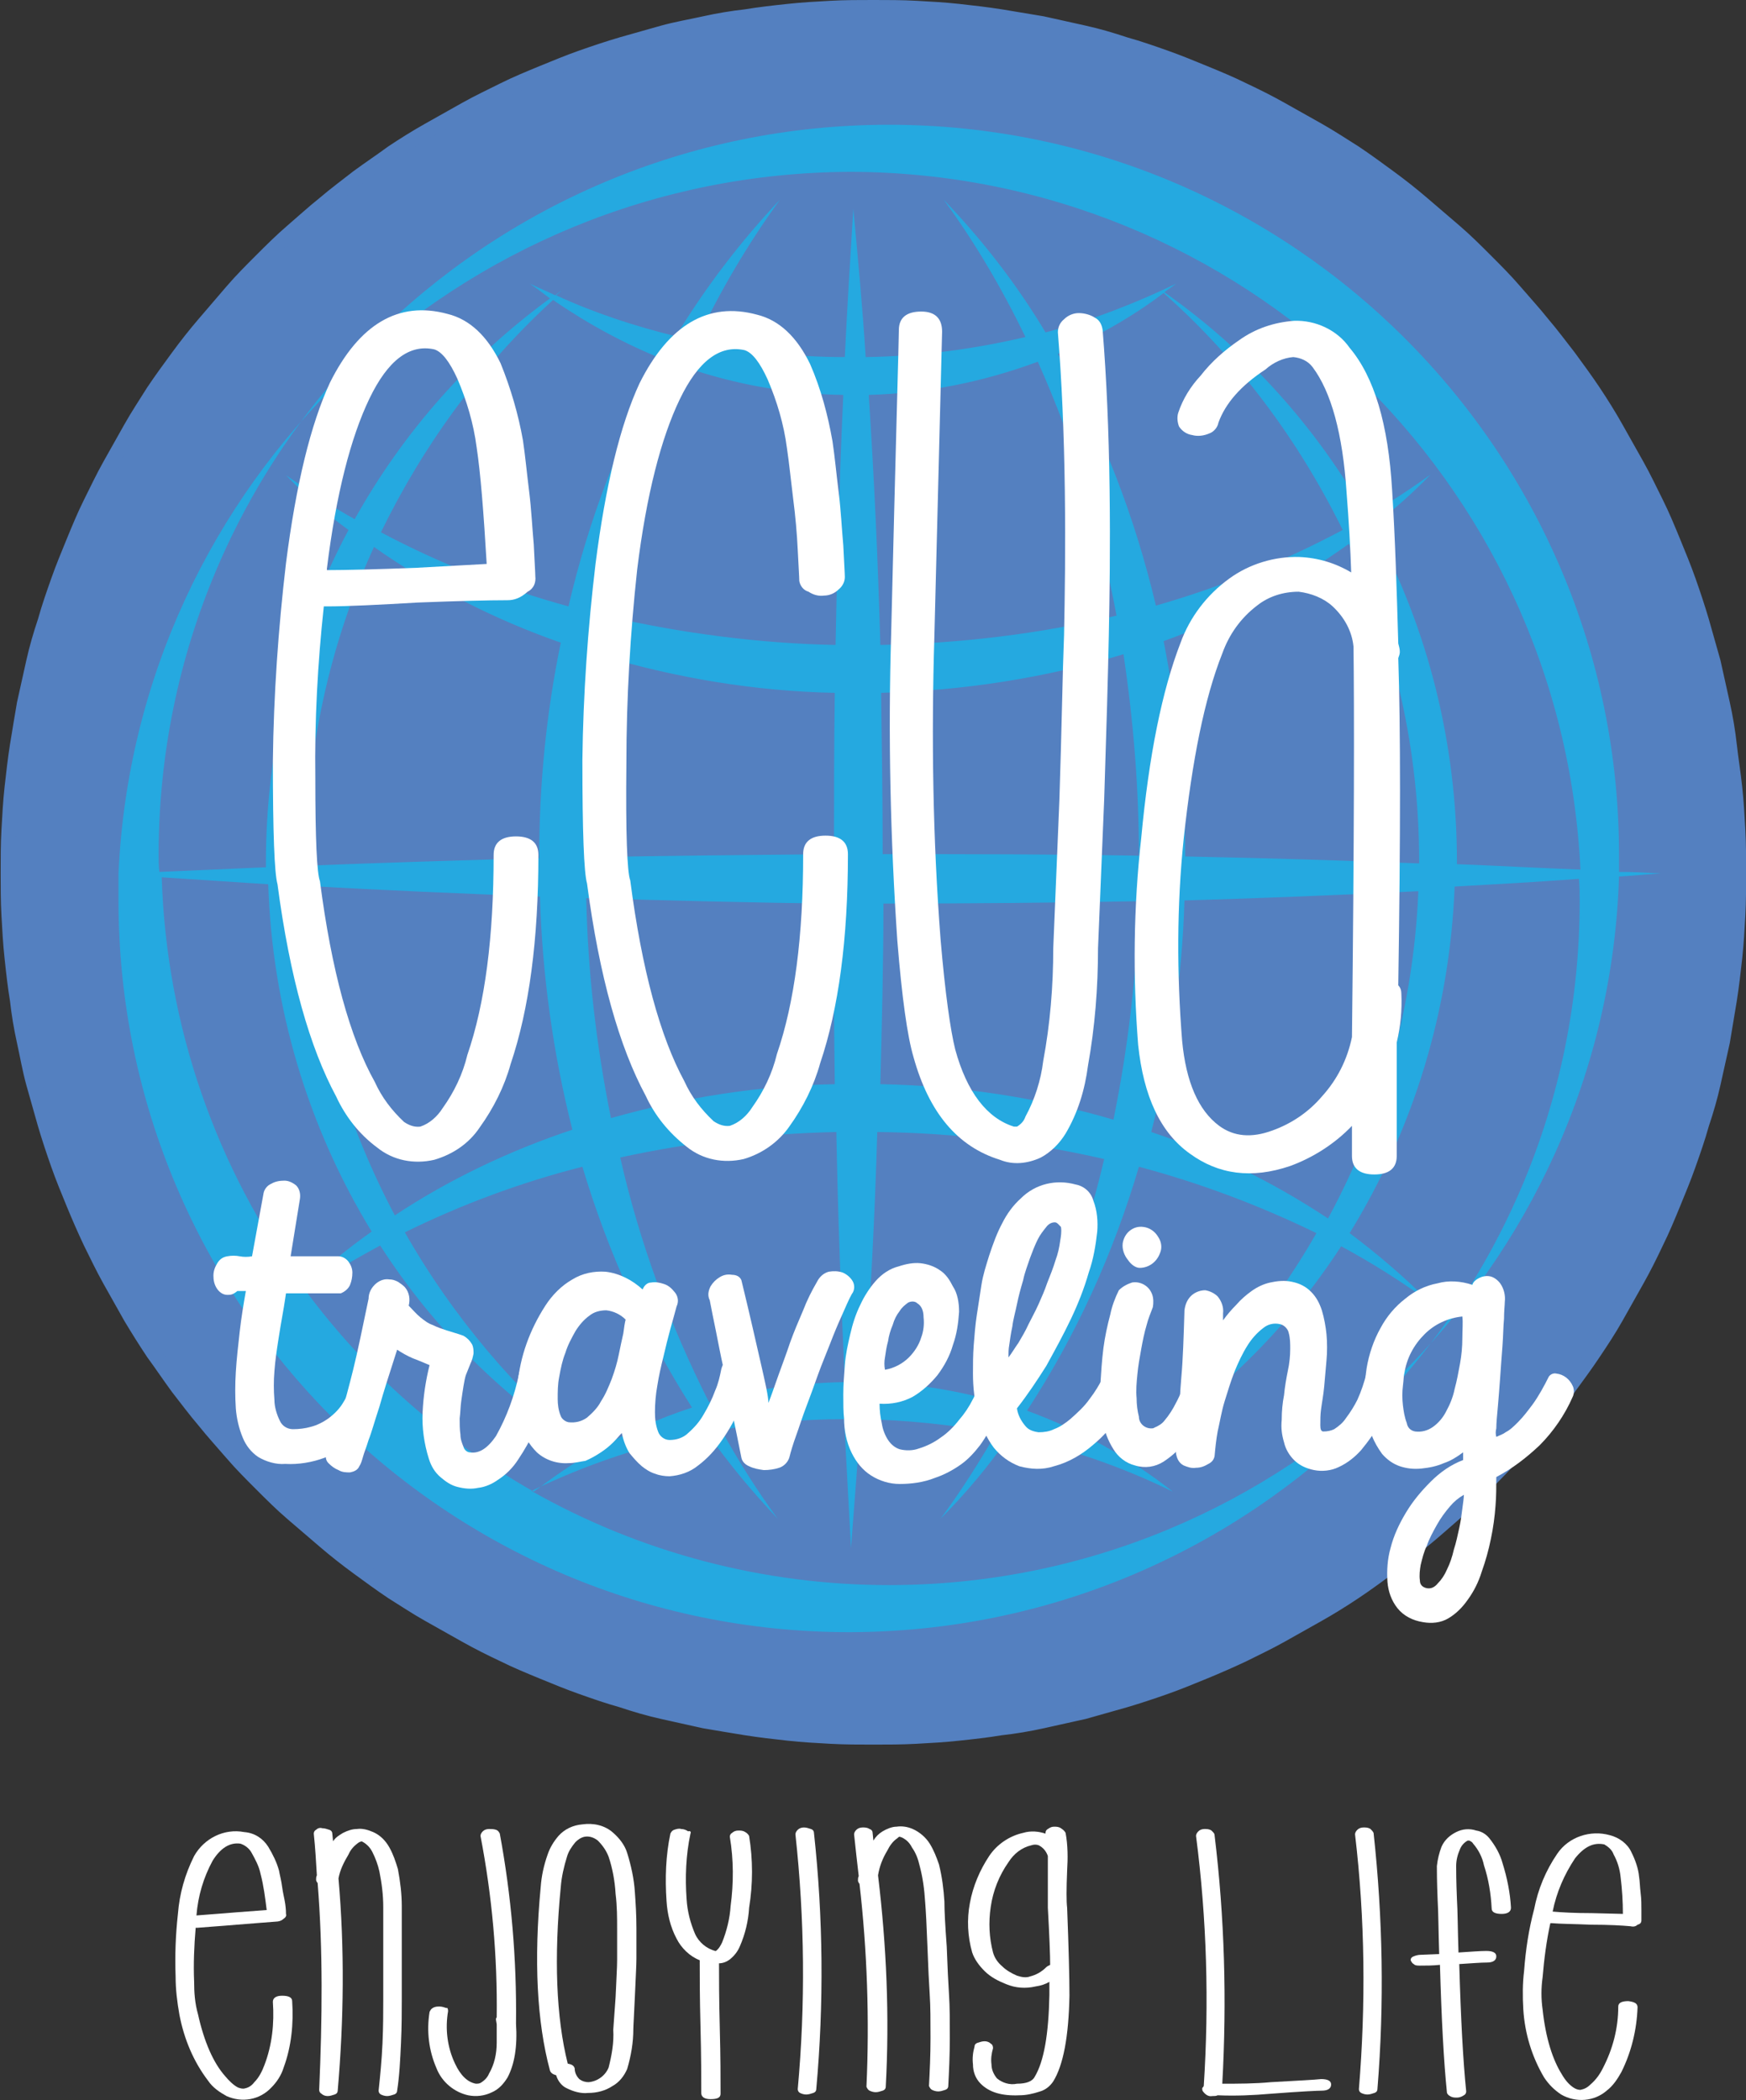 <?xml version="1.0" encoding="utf-8"?>
<!-- Generator: Adobe Illustrator 25.4.1, SVG Export Plug-In . SVG Version: 6.00 Build 0)  -->
<svg version="1.1" id="Layer_1" xmlns="http://www.w3.org/2000/svg" xmlns:xlink="http://www.w3.org/1999/xlink" x="0px" y="0px"
	 viewBox="0 0 226.2 272.1" style="enable-background:new 0 0 226.2 272.1;" xml:space="preserve">
<rect x="0" y="0" width="226.2" height="272.1" fill="#333333" stroke="none"/>
<style type="text/css">
	.st0{fill:#5480C0;}
	.st1{fill:none;stroke:#5480C0;stroke-width:1.927;}
	.st2{fill-rule:evenodd;clip-rule:evenodd;fill:#25A9E0;}
	.st3{fill:#FFFFFF;}
</style>
<g id="footer-logo" transform="translate(-2598.349 -7208.037)">
	<path id="Path_64" class="st0" d="M2711.5,7209c1.8,0,3.7,0,5.5,0.1s3.7,0.2,5.5,0.4c1.8,0.2,3.6,0.4,5.5,0.7
		c1.8,0.3,3.6,0.6,5.4,0.9c1.8,0.4,3.6,0.8,5.4,1.2c1.8,0.4,3.5,0.9,5.3,1.5c1.8,0.5,3.5,1.1,5.2,1.7s3.4,1.3,5.1,2
		c1.7,0.7,3.4,1.4,5,2.2c1.7,0.8,3.3,1.6,4.9,2.5c1.6,0.9,3.2,1.8,4.8,2.7c1.6,0.9,3.1,1.9,4.7,2.9c1.5,1,3,2.1,4.5,3.2
		s2.9,2.2,4.3,3.4c1.4,1.2,2.8,2.4,4.2,3.6s2.7,2.5,4,3.8s2.6,2.6,3.8,4s2.4,2.7,3.6,4.2c1.2,1.4,2.3,2.9,3.4,4.3
		c1.1,1.5,2.2,3,3.2,4.5s2,3.1,2.9,4.7s1.8,3.2,2.7,4.8c0.9,1.6,1.7,3.3,2.5,4.9s1.5,3.3,2.2,5s1.4,3.4,2,5.1s1.2,3.5,1.7,5.2
		c0.5,1.8,1,3.5,1.5,5.3c0.4,1.8,0.8,3.6,1.2,5.4s0.7,3.6,0.9,5.4s0.5,3.6,0.7,5.5c0.2,1.8,0.3,3.7,0.4,5.5c0.1,1.8,0.1,3.7,0.1,5.5
		s0,3.7-0.1,5.5s-0.2,3.7-0.4,5.5s-0.4,3.6-0.7,5.5c-0.3,1.8-0.6,3.6-0.9,5.4c-0.4,1.8-0.8,3.6-1.2,5.4s-0.9,3.5-1.5,5.3
		c-0.5,1.8-1.1,3.5-1.7,5.2s-1.3,3.4-2,5.1s-1.4,3.4-2.2,5c-0.8,1.7-1.6,3.3-2.5,4.9s-1.8,3.2-2.7,4.8c-0.9,1.6-1.9,3.1-2.9,4.6
		s-2.1,3-3.2,4.5c-1.1,1.5-2.2,2.9-3.4,4.3s-2.4,2.8-3.6,4.2s-2.5,2.7-3.8,4s-2.6,2.6-4,3.8c-1.4,1.2-2.7,2.4-4.2,3.6
		c-1.4,1.2-2.9,2.3-4.3,3.4c-1.5,1.1-3,2.2-4.5,3.2s-3.1,2-4.7,2.9c-1.6,0.9-3.2,1.8-4.8,2.7c-1.6,0.9-3.3,1.7-4.9,2.5
		c-1.7,0.8-3.3,1.5-5,2.2s-3.4,1.4-5.1,2c-1.7,0.6-3.5,1.2-5.2,1.7c-1.8,0.5-3.5,1-5.3,1.5c-1.8,0.4-3.6,0.8-5.4,1.2
		c-1.8,0.4-3.6,0.7-5.4,0.9c-1.8,0.3-3.6,0.5-5.5,0.7c-1.8,0.2-3.7,0.3-5.5,0.4s-3.7,0.1-5.5,0.1s-3.7,0-5.5-0.1s-3.7-0.2-5.5-0.4
		c-1.8-0.2-3.6-0.4-5.5-0.7s-3.6-0.6-5.4-0.9c-1.8-0.4-3.6-0.8-5.4-1.2s-3.5-0.9-5.3-1.5c-1.8-0.5-3.5-1.1-5.2-1.7s-3.4-1.3-5.1-2
		c-1.7-0.7-3.4-1.4-5-2.2c-1.7-0.8-3.3-1.6-4.9-2.5c-1.6-0.9-3.2-1.8-4.8-2.7c-1.6-0.9-3.1-1.9-4.7-2.9c-1.5-1-3-2.1-4.5-3.2
		s-2.9-2.2-4.3-3.4c-1.4-1.2-2.8-2.4-4.2-3.6s-2.7-2.5-4-3.8s-2.6-2.6-3.8-4s-2.4-2.7-3.6-4.2c-1.2-1.4-2.3-2.9-3.4-4.3
		c-1.1-1.5-2.1-3-3.2-4.5c-1-1.5-2-3.1-2.9-4.6c-0.9-1.6-1.8-3.2-2.7-4.8c-0.9-1.6-1.7-3.3-2.5-4.9c-0.8-1.7-1.5-3.3-2.2-5
		s-1.4-3.4-2-5.1s-1.2-3.5-1.7-5.2c-0.5-1.8-1-3.5-1.5-5.3s-0.8-3.6-1.2-5.4s-0.7-3.6-0.9-5.4c-0.3-1.8-0.5-3.6-0.7-5.5
		c-0.2-1.8-0.3-3.7-0.4-5.5c-0.1-1.8-0.1-3.7-0.1-5.5s0-3.7,0.1-5.5s0.2-3.7,0.4-5.5s0.4-3.6,0.7-5.5s0.6-3.6,0.9-5.4
		c0.4-1.8,0.8-3.6,1.2-5.4s0.9-3.5,1.5-5.3c0.5-1.8,1.1-3.5,1.7-5.2c0.6-1.7,1.3-3.4,2-5.1s1.4-3.4,2.2-5s1.6-3.3,2.5-4.9
		s1.8-3.2,2.7-4.8c0.9-1.6,1.9-3.1,2.9-4.7c1-1.5,2.1-3,3.2-4.5c1.1-1.5,2.2-2.9,3.4-4.3s2.4-2.8,3.6-4.2s2.5-2.7,3.8-4
		s2.6-2.6,4-3.8c1.4-1.2,2.7-2.4,4.2-3.6c1.4-1.2,2.9-2.3,4.3-3.4c1.5-1.1,3-2.1,4.5-3.2c1.5-1,3.1-2,4.7-2.9
		c1.6-0.9,3.2-1.8,4.8-2.7c1.6-0.9,3.3-1.7,4.9-2.5s3.3-1.5,5-2.2s3.4-1.4,5.1-2c1.7-0.6,3.5-1.2,5.2-1.7c1.8-0.5,3.5-1,5.3-1.5
		s3.6-0.8,5.4-1.2c1.8-0.4,3.6-0.7,5.4-0.9c1.8-0.3,3.6-0.5,5.5-0.7c1.8-0.2,3.7-0.3,5.5-0.4S2709.6,7209,2711.5,7209z"/>
	<path id="Path_65" class="st1" d="M2711.5,7209c1.8,0,3.7,0,5.5,0.1s3.7,0.2,5.5,0.4c1.8,0.2,3.6,0.4,5.5,0.7
		c1.8,0.3,3.6,0.6,5.4,0.9c1.8,0.4,3.6,0.8,5.4,1.2c1.8,0.4,3.5,0.9,5.3,1.5c1.8,0.5,3.5,1.1,5.2,1.7s3.4,1.3,5.1,2
		c1.7,0.7,3.4,1.4,5,2.2c1.7,0.8,3.3,1.6,4.9,2.5c1.6,0.9,3.2,1.8,4.8,2.7c1.6,0.9,3.1,1.9,4.7,2.9c1.5,1,3,2.1,4.5,3.2
		s2.9,2.2,4.3,3.4c1.4,1.2,2.8,2.4,4.2,3.6s2.7,2.5,4,3.8s2.6,2.6,3.8,4s2.4,2.7,3.6,4.2c1.2,1.4,2.3,2.9,3.4,4.3
		c1.1,1.5,2.2,3,3.2,4.5s2,3.1,2.9,4.7s1.8,3.2,2.7,4.8c0.9,1.6,1.7,3.3,2.5,4.9s1.5,3.3,2.2,5s1.4,3.4,2,5.1s1.2,3.5,1.7,5.2
		c0.5,1.8,1,3.5,1.5,5.3c0.4,1.8,0.8,3.6,1.2,5.4s0.7,3.6,0.9,5.4s0.5,3.6,0.7,5.5c0.2,1.8,0.3,3.7,0.4,5.5c0.1,1.8,0.1,3.7,0.1,5.5
		s0,3.7-0.1,5.5s-0.2,3.7-0.4,5.5s-0.4,3.6-0.7,5.5c-0.3,1.8-0.6,3.6-0.9,5.4c-0.4,1.8-0.8,3.6-1.2,5.4s-0.9,3.5-1.5,5.3
		c-0.5,1.8-1.1,3.5-1.7,5.2s-1.3,3.4-2,5.1s-1.4,3.4-2.2,5c-0.8,1.7-1.6,3.3-2.5,4.9s-1.8,3.2-2.7,4.8c-0.9,1.6-1.9,3.1-2.9,4.6
		s-2.1,3-3.2,4.5c-1.1,1.5-2.2,2.9-3.4,4.3s-2.4,2.8-3.6,4.2s-2.5,2.7-3.8,4s-2.6,2.6-4,3.8c-1.4,1.2-2.7,2.4-4.2,3.6
		c-1.4,1.2-2.9,2.3-4.3,3.4c-1.5,1.1-3,2.2-4.5,3.2s-3.1,2-4.7,2.9c-1.6,0.9-3.2,1.8-4.8,2.7c-1.6,0.9-3.3,1.7-4.9,2.5
		c-1.7,0.8-3.3,1.5-5,2.2s-3.4,1.4-5.1,2c-1.7,0.6-3.5,1.2-5.2,1.7c-1.8,0.5-3.5,1-5.3,1.5c-1.8,0.4-3.6,0.8-5.4,1.2
		c-1.8,0.4-3.6,0.7-5.4,0.9c-1.8,0.3-3.6,0.5-5.5,0.7c-1.8,0.2-3.7,0.3-5.5,0.4s-3.7,0.1-5.5,0.1s-3.7,0-5.5-0.1s-3.7-0.2-5.5-0.4
		c-1.8-0.2-3.6-0.4-5.5-0.7s-3.6-0.6-5.4-0.9c-1.8-0.4-3.6-0.8-5.4-1.2s-3.5-0.9-5.3-1.5c-1.8-0.5-3.5-1.1-5.2-1.7s-3.4-1.3-5.1-2
		c-1.7-0.7-3.4-1.4-5-2.2c-1.7-0.8-3.3-1.6-4.9-2.5c-1.6-0.9-3.2-1.8-4.8-2.7c-1.6-0.9-3.1-1.9-4.7-2.9c-1.5-1-3-2.1-4.5-3.2
		s-2.9-2.2-4.3-3.4c-1.4-1.2-2.8-2.4-4.2-3.6s-2.7-2.5-4-3.8s-2.6-2.6-3.8-4s-2.4-2.7-3.6-4.2c-1.2-1.4-2.3-2.9-3.4-4.3
		c-1.1-1.5-2.1-3-3.2-4.5c-1-1.5-2-3.1-2.9-4.6c-0.9-1.6-1.8-3.2-2.7-4.8c-0.9-1.6-1.7-3.3-2.5-4.9c-0.8-1.7-1.5-3.3-2.2-5
		s-1.4-3.4-2-5.1s-1.2-3.5-1.7-5.2c-0.5-1.8-1-3.5-1.5-5.3s-0.8-3.6-1.2-5.4s-0.7-3.6-0.9-5.4c-0.3-1.8-0.5-3.6-0.7-5.5
		c-0.2-1.8-0.3-3.7-0.4-5.5c-0.1-1.8-0.1-3.7-0.1-5.5s0-3.7,0.1-5.5s0.2-3.7,0.4-5.5s0.4-3.6,0.7-5.5s0.6-3.6,0.9-5.4
		c0.4-1.8,0.8-3.6,1.2-5.4s0.9-3.5,1.5-5.3c0.5-1.8,1.1-3.5,1.7-5.2c0.6-1.7,1.3-3.4,2-5.1s1.4-3.4,2.2-5s1.6-3.3,2.5-4.9
		s1.8-3.2,2.7-4.8c0.9-1.6,1.9-3.1,2.9-4.7c1-1.5,2.1-3,3.2-4.5c1.1-1.5,2.2-2.9,3.4-4.3s2.4-2.8,3.6-4.2s2.5-2.7,3.8-4
		s2.6-2.6,4-3.8c1.4-1.2,2.7-2.4,4.2-3.6c1.4-1.2,2.9-2.3,4.3-3.4c1.5-1.1,3-2.1,4.5-3.2c1.5-1,3.1-2,4.7-2.9
		c1.6-0.9,3.2-1.8,4.8-2.7c1.6-0.9,3.3-1.7,4.9-2.5s3.3-1.5,5-2.2s3.4-1.4,5.1-2c1.7-0.6,3.5-1.2,5.2-1.7c1.8-0.5,3.5-1,5.3-1.5
		s3.6-0.8,5.4-1.2c1.8-0.4,3.6-0.7,5.4-0.9c1.8-0.3,3.6-0.5,5.5-0.7c1.8-0.2,3.7-0.3,5.5-0.4S2709.6,7209,2711.5,7209z"/>
	<path id="Path_66" class="st2" d="M2742.6,7353.1c1.9-9.3,3-18.8,3.3-28.3c-11,0.2-22.1,0.3-33.1,0.3c0,7.8-0.2,15.6-0.4,23.4
		C2722.6,7348.7,2732.7,7350.2,2742.6,7353.1z M2729.6,7390.3c5.2-10.2,9.2-21,11.8-32.1c-9.6-2.2-19.5-3.4-29.4-3.5
		c-0.3,10.8-0.9,21.6-1.6,32.4C2717,7387.2,2723.4,7388.3,2729.6,7390.3z M2743,7287.8c-2.1-11.3-5.5-22.4-10.2-32.9
		c-7,2.6-14.4,4.1-21.9,4.3c0.7,10.8,1.2,21.6,1.5,32.4C2722.7,7291.4,2732.9,7290.2,2743,7287.8z M2745.9,7318.9
		c0-8.7-0.7-17.4-2-26.1c-10.2,3.1-20.7,4.7-31.4,5c0.1,7,0.2,13.9,0.2,20.9C2723.8,7318.7,2734.9,7318.7,2745.9,7318.9
		L2745.9,7318.9z M2770.4,7365.9c7.1-13.1,11.1-27.6,11.7-42.4c-10.1,0.5-20.1,0.9-30.3,1.2c-0.3,10.1-1.8,20.2-4.3,30
		C2755.6,7357.4,2763.3,7361.2,2770.4,7365.9z M2772.3,7276.7c-5.7-11.6-13.5-22.1-23.2-30.7c-4.2,3.2-8.9,5.8-13.7,7.9
		c5.8,10.2,10,21.2,12.7,32.6C2756.5,7284.1,2764.6,7280.8,2772.3,7276.7L2772.3,7276.7z M2782.2,7319.9v-0.4
		c0-14.1-3.1-28.1-9.1-41c-7.4,5.3-15.4,9.5-24,12.6c1.8,9.2,2.8,18.5,2.8,27.9C2762,7319.2,2772.1,7319.5,2782.2,7319.9
		L2782.2,7319.9z M2678.7,7358c2.5,11,6.4,21.6,11.5,31.7c5.7-1.7,11.6-2.5,17.6-2.6c-0.5-10.8-0.9-21.6-1.1-32.4
		C2697.3,7354.9,2687.9,7356,2678.7,7358L2678.7,7358z M2674.3,7324.4c0.2,9.6,1.3,19.1,3.2,28.5c9.5-2.7,19.2-4.2,29-4.4
		c-0.1-7.8-0.2-15.6-0.2-23.4C2695.6,7325,2685,7324.7,2674.3,7324.4L2674.3,7324.4z M2676.3,7293c-1.3,8.6-2,17.3-2,26.1
		c10.7-0.2,21.4-0.3,32.1-0.4c0-7,0-13.9,0.1-20.9C2696.2,7297.6,2686.1,7295.9,2676.3,7293L2676.3,7293z M2687.1,7255.6
		c-4.5,10.4-7.9,21.2-10,32.3c9.7,2.2,19.6,3.5,29.5,3.7c0.2-10.8,0.5-21.6,1-32.4C2700.7,7259.1,2693.7,7257.9,2687.1,7255.6
		L2687.1,7255.6z M2650.8,7367.7c6.2,10.9,14.4,20.6,24.1,28.6c4.1-2.4,8.5-4.4,13.1-5.9c-6.2-9.7-10.9-20.2-14.2-31.2
		C2665.9,7361.2,2658.1,7364.1,2650.8,7367.7L2650.8,7367.7z M2638,7322.8c0.5,14.9,4.5,29.5,11.5,42.7c7.1-4.7,14.9-8.4,23-11.1
		c-2.5-9.9-3.9-20-4.2-30.2C2658.2,7323.8,2648.1,7323.4,2638,7322.8L2638,7322.8z M2646.5,7367.6c-8.3-13.6-12.9-29.1-13.4-45
		l-13.8-0.9c0.6,19.2,7,37.7,18.4,53.2C2640.4,7372.2,2643.4,7369.8,2646.5,7367.6L2646.5,7367.6z M2674.9,7396.3
		c-11-6.8-20.3-16-27.3-26.9c-3.3,1.8-6.6,3.7-9.7,5.8c7.9,10.7,18,19.5,29.6,26.1C2669.9,7399.5,2672.3,7397.8,2674.9,7396.3
		L2674.9,7396.3z M2646.8,7278.9c-5.8,12.7-8.8,26.5-8.8,40.5v0.8c10.1-0.4,20.1-0.7,30.2-1c0-9.4,0.9-18.7,2.8-27.9
		C2662.4,7288.3,2654.2,7284.1,2646.8,7278.9L2646.8,7278.9z M2670,7246.9c-9.3,8.5-16.8,18.8-22.3,30.1c7.7,4.1,15.9,7.3,24.3,9.6
		c2.6-11.2,6.7-22,12.3-32C2679.3,7252.6,2674.5,7250,2670,7246.9z M2708.5,7230.3c50.6,0.1,92.2,39.9,94.6,90.4
		c-5.3-0.2-10.7-0.5-16-0.7v-0.3c0-15.2-3.7-30.2-10.9-43.5c2.7-2.1,5.2-4.3,7.5-6.7c-2.6,1.9-5.4,3.7-8.3,5.4
		c-6.5-11.5-15.4-21.4-26.2-29c0.5-0.4,1-0.7,1.5-1.1c-5.4,2.6-11.1,4.8-16.9,6.3c-3.7-6.2-8.2-12-13.2-17.2
		c4.1,5.6,7.6,11.6,10.6,17.8c-6.8,1.6-13.7,2.5-20.7,2.6c-0.4-6.4-1-12.8-1.6-19.2c-0.4,6.4-0.8,12.8-1.1,19.2
		c-6.4,0-12.9-0.7-19.2-2.1c3-6.4,6.6-12.5,10.8-18.3c-5.1,5.4-9.6,11.3-13.5,17.7c-5.3-1.3-10.5-3-15.5-5.3
		c0.2-0.2,0.5-0.4,0.7-0.6c-0.3,0.2-0.6,0.4-0.8,0.6c-1.1-0.5-2.2-1-3.3-1.5c0.9,0.6,1.8,1.3,2.6,1.9c-10.4,7.6-19,17.3-25.3,28.6
		c-3.1-1.7-6-3.7-8.9-5.7c2.5,2.6,5.2,5,8.1,7.1c-7.1,13.3-10.7,28.1-10.7,43.1v0.6c-4.6,0.2-9.2,0.4-13.8,0.6
		c-0.1-0.7-0.1-1.5-0.1-2.2c0-52.3,42.4-94.6,94.6-94.6c52.3,0,94.6,42.4,94.6,94.6v2.2c1.8,0,3.6,0.1,5.4,0.2
		c-1.8,0.1-3.6,0.3-5.4,0.4c-1.6,50.8-43.4,91.8-94.6,91.8c-16.2,0-32.2-4.2-46.3-12.2c7.2-3.5,14.8-6,22.7-7.6
		c2.8,4,5.9,7.7,9.2,11.2c-2.7-3.7-5.1-7.5-7.3-11.5c5.2-0.9,10.5-1.4,15.9-1.4c0.3,5.5,0.6,11.1,0.9,16.7
		c0.4-5.5,0.9-11.1,1.2-16.7c5.9,0.1,11.8,0.7,17.6,1.8c-2.2,3.8-4.6,7.6-7.2,11.1c3.3-3.3,6.3-6.9,9-10.8c7.3,1.6,14.4,4,21.1,7.3
		c-5.7-4.5-12.1-8-18.9-10.5c6.4-9.8,11.2-20.4,14.5-31.6c7.9,2.1,15.6,5,23,8.6c-6.2,10.8-14.4,20.4-24,28.4
		c10.9-6.8,20.2-15.9,27.2-26.7c3.9,2.1,7.7,4.5,11.3,7.1c-3.2-3.2-6.6-6.1-10.2-8.8c8.3-13.5,13-29,13.6-44.9
		c5.4-0.3,10.7-0.6,16.1-1c0.1,1,0.1,1.9,0.1,2.9c0,52.3-42.4,94.6-94.6,94.7c-52.3,0-94.6-42.4-94.7-94.6l0,0c0-1.2,0-2.4,0-3.7
		l0,0C2616,7270.6,2657.7,7230.5,2708.5,7230.3L2708.5,7230.3z"/>
	<path id="Path_67" class="st3" d="M2640.7,7281.9c2.5,0,6.4-0.1,11.6-0.3l9.1-0.5c-0.4-6.8-0.8-11.8-1.3-15.1
		c-0.4-3.1-1.3-6.1-2.5-8.9c-1-2.2-2-3.5-3-3.8c-3.2-0.7-6,1.4-8.4,6.4s-4.3,12.3-5.5,22L2640.7,7281.9z M2664.1,7285.8
		c-2.5,0-6.4,0.1-11.6,0.3c-5.2,0.3-9.1,0.5-11.8,0.5h-0.4c-0.8,7.4-1.2,14.8-1.1,22.3c0,7.8,0.2,12.3,0.6,13.3
		c1.5,11.6,3.9,20.3,7.1,26c0.9,2,2.2,3.7,3.8,5.2c0.6,0.4,1.3,0.7,2.1,0.6c1.2-0.4,2.2-1.3,2.9-2.4c1.5-2.1,2.6-4.4,3.2-6.9
		c2.3-6.7,3.4-15.3,3.4-25.9c0-1.6,1-2.4,2.9-2.4s2.9,0.8,2.9,2.4c0,11-1.2,20-3.6,27.1c-0.8,2.9-2.2,5.7-4,8.2
		c-1.4,2.1-3.5,3.5-5.9,4.2c-2.6,0.6-5.3,0.1-7.4-1.6c-2.3-1.7-4.1-4-5.3-6.6c-3.4-6.3-6-15.4-7.6-27.5c-0.4-1.4-0.6-6.7-0.6-16
		c0.1-8.5,0.7-17.1,1.7-25.6c1.3-10.2,3.2-18,5.7-23.4c3.8-7.6,8.9-10.6,15.2-8.9c2.9,0.7,5.2,2.9,6.9,6.4c1.3,3.2,2.3,6.6,2.9,10
		c0.3,2,0.5,4.2,0.8,6.6s0.4,4.7,0.6,6.9c0.1,2.2,0.2,3.6,0.2,4.1c0.1,0.8-0.2,1.6-1,2C2665.8,7285.5,2665,7285.8,2664.1,7285.8
		L2664.1,7285.8z"/>
	<path id="Path_68" class="st3" d="M2701.9,7283.3c0-0.5-0.1-1.9-0.2-4c-0.1-2.1-0.3-4.4-0.6-6.7c-0.3-2.4-0.5-4.5-0.8-6.5
		c-0.4-3.1-1.3-6.1-2.5-8.9c-1-2.2-2-3.5-3-3.8c-3.2-0.7-6,1.4-8.4,6.4s-4.3,12.3-5.5,22c-0.9,8.3-1.4,16.7-1.4,25.1
		c-0.1,9.1,0.1,14.2,0.5,15.2c1.5,11.6,3.9,20.3,7,26c0.9,2,2.2,3.7,3.8,5.2c0.6,0.4,1.3,0.7,2.1,0.6c1.2-0.4,2.2-1.3,2.9-2.4
		c1.5-2.1,2.6-4.4,3.2-6.9c2.3-6.7,3.4-15.3,3.4-25.9c0-1.6,1-2.4,2.9-2.4s2.9,0.8,2.9,2.4c0,11-1.2,20-3.6,27.1
		c-0.8,2.9-2.2,5.7-4,8.2c-1.4,2-3.5,3.5-5.9,4.2c-2.6,0.6-5.3,0.1-7.4-1.6c-2.3-1.8-4.1-4-5.3-6.6c-3.4-6.3-6-15.4-7.6-27.5
		c-0.4-1.4-0.6-6.7-0.6-16c0.1-8.5,0.7-17,1.7-25.4c1.3-10.2,3.2-18,5.7-23.4c3.8-7.6,8.9-10.6,15.2-8.9c2.9,0.7,5.2,2.9,6.9,6.4
		c1.4,3.2,2.3,6.6,2.9,10c0.3,2,0.5,4.2,0.8,6.6s0.4,4.7,0.6,6.9c0.1,2.2,0.2,3.6,0.2,4.1c0,0.6-0.3,1.2-0.8,1.6
		c-0.5,0.5-1.2,0.8-1.9,0.8c-0.7,0.1-1.4-0.1-2-0.5C2702.4,7284.5,2702,7283.9,2701.9,7283.3z"/>
	<path id="Path_69" class="st3" d="M2720.4,7251l-1,39.5c-0.4,13.1-0.2,26.2,0.8,39.2c0.6,7.1,1.3,11.9,1.9,14.3
		c1.5,5.5,4.1,8.9,7.6,10h0.4c0.5-0.3,0.9-0.7,1.1-1.3c1.2-2.2,2-4.7,2.3-7.2c0.9-4.8,1.3-9.7,1.3-14.6l0.8-19.3
		c0.3-9.2,0.4-16.3,0.6-21.3c0.1-5,0.2-11.3,0.1-18.7c-0.1-7.5-0.4-14.3-0.9-20.5c0-0.7,0.3-1.3,0.8-1.7c0.5-0.5,1.2-0.8,1.9-0.8
		s1.5,0.2,2.1,0.6c0.6,0.3,0.9,0.9,1,1.6c0.5,6.2,0.8,13,0.9,20.6c0.1,7.6,0,13.9-0.1,18.9s-0.3,12.1-0.6,21.3l-0.8,19.3
		c0,5.1-0.4,10.2-1.3,15.2c-0.4,3.1-1.3,6.1-2.9,8.8c-0.8,1.3-1.9,2.4-3.2,3.1c-1.7,0.8-3.6,1-5.3,0.3c-5.5-1.7-9.2-6.1-11.2-13.3
		c-0.8-2.7-1.5-7.7-2.1-15.1c-0.9-13.2-1.2-26.5-0.8-39.7c0.6-25,1-38.1,1-39.4c0-1.6,1-2.4,2.9-2.4S2720.4,7249.4,2720.4,7251z"/>
	<path id="Path_70" class="st3" d="M2773.7,7291.8c-0.2-2-1.2-3.8-2.7-5.2c-1.2-1.1-2.8-1.7-4.4-1.9c-2,0-3.9,0.6-5.4,1.8
		c-2.1,1.6-3.6,3.7-4.5,6.2c-2.3,5.8-3.9,13.8-5,24c-0.9,8.7-0.9,17.5-0.2,26.2c0.5,5.3,2.1,9,4.8,11c1.9,1.4,4.2,1.6,6.9,0.6
		c2.5-0.9,4.7-2.4,6.4-4.4c2-2.2,3.3-4.8,3.9-7.7C2773.8,7316.5,2773.8,7299.6,2773.7,7291.8z M2751,7261.5c0.6-1.8,1.6-3.4,2.9-4.8
		c1.4-1.8,3.1-3.3,5-4.6c2.1-1.5,4.5-2.3,7.1-2.5c2.8-0.1,5.6,1.2,7.2,3.5c3.2,3.8,5,9.9,5.5,18.4c0.4,6.3,0.6,12.9,0.8,19.9
		c0.1,0.4,0.2,0.7,0.2,1.1c0,0.3-0.1,0.5-0.2,0.8c0.3,8.8,0.3,22.9,0,42.4c0.3,0.3,0.4,0.7,0.4,1.1c0.1,2.1-0.1,4.2-0.6,6.3v14.7
		c0,1.6-1,2.4-2.9,2.4s-2.9-0.8-2.9-2.4v-3.9c-2.2,2.3-5,4.1-8,5.2c-5,1.7-9.3,1.1-13-1.6c-3.8-2.7-6-7.4-6.7-14.1
		c-0.7-8.9-0.6-17.9,0.4-26.8c1-10.7,2.7-19.1,5.1-25.3c1.2-3.3,3.4-6.2,6.3-8.3c2.6-1.9,5.9-2.9,9.1-2.8c2.4,0.1,4.7,0.8,6.7,2
		c-0.1-3.1-0.3-6.6-0.6-10.4c-0.5-7.6-2-13-4.4-16.2c-0.6-0.8-1.5-1.2-2.5-1.3c-1.3,0.1-2.6,0.7-3.6,1.6c-3.2,2.1-5.2,4.4-6.1,6.9
		c-0.1,0.6-0.6,1.2-1.2,1.4c-0.7,0.3-1.5,0.4-2.2,0.2c-0.7-0.1-1.3-0.5-1.7-1.1C2750.9,7262.8,2750.8,7262.1,2751,7261.5z"/>
	<path id="Path_71" class="st3" d="M2627.8,7375.8c-0.6,0-1.1-0.4-1.4-0.9c-0.3-0.5-0.4-1-0.4-1.6s0.2-1.1,0.5-1.6s0.7-0.8,1.3-0.9
		c0.5-0.1,1.1-0.1,1.6,0s1.1,0.1,1.6,0l1.5-8.2c0.1-0.5,0.5-1,1-1.2c0.5-0.3,1.1-0.4,1.7-0.4c0.6,0,1.1,0.3,1.5,0.6
		c0.5,0.5,0.6,1.2,0.5,1.8l-1.2,7.4h6.2c0.5,0,1,0.3,1.3,0.7c0.3,0.4,0.5,0.9,0.5,1.4c0,0.6-0.1,1.1-0.3,1.6s-0.7,0.9-1.2,1.1h-7.1
		c-0.1,0.6-0.2,1.4-0.4,2.5s-0.4,2.3-0.6,3.6c-0.2,1.3-0.4,2.6-0.5,4c-0.1,1.2-0.1,2.5,0,3.7c0,0.9,0.3,1.9,0.7,2.7
		c0.3,0.7,1,1.1,1.7,1.1c0.8,0,1.6-0.1,2.3-0.3c0.8-0.2,1.6-0.6,2.3-1.1c0.8-0.6,1.5-1.3,2-2.2c0.7-1.1,1.1-2.2,1.3-3.5
		c0-0.6,0.3-1.1,0.9-1.4c0.5-0.2,1-0.3,1.5-0.2c0.5,0.1,1,0.4,1.4,0.7c0.4,0.3,0.5,0.9,0.4,1.3c-0.3,1.6-0.9,3.1-1.6,4.6
		c-0.7,1.3-1.6,2.5-2.6,3.5c-1.1,1-2.4,1.8-3.8,2.3c-1.6,0.6-3.4,0.9-5.1,0.8c-1.2,0.1-2.5-0.3-3.5-0.9c-0.9-0.6-1.6-1.5-2-2.5
		c-0.5-1.2-0.8-2.5-0.9-3.8c-0.1-1.5-0.1-3.1,0-4.7c0.1-1.7,0.3-3.4,0.5-5.2c0.2-1.8,0.5-3.6,0.8-5.3c-0.4,0-0.7,0-1.1,0
		C2628.5,7375.8,2628.2,7375.8,2627.8,7375.8z"/>
	<path id="Path_72" class="st3" d="M2644.9,7398c-0.2,0.5-0.7,0.7-1.2,0.8c-0.5,0-1,0-1.5-0.3c-0.5-0.2-0.9-0.5-1.3-0.9
		c-0.3-0.3-0.4-0.7-0.3-1.1c0.2-0.5,0.5-1.1,0.8-1.9s0.7-1.9,1.1-3.3c0.5-1.5,1-3.4,1.6-5.8s1.2-5.4,2-9.2c0-0.8,0.4-1.5,1-2
		c0.5-0.4,1.1-0.6,1.7-0.5c0.4,0,0.7,0.1,1.1,0.3c0.3,0.2,0.6,0.4,0.9,0.7c0.6,0.7,0.7,1.6,0.5,2.4c0.5,0.5,1,1.1,1.5,1.5
		s1,0.8,1.6,1c0.6,0.3,1.2,0.5,1.8,0.7s1.4,0.4,2.2,0.7c0.5,0.3,0.8,0.6,1.1,1.1c0.2,0.4,0.2,0.8,0.2,1.2c-0.1,0.5-0.2,0.9-0.4,1.3
		c-0.2,0.5-0.4,1-0.6,1.5c-0.1,0.3-0.2,0.8-0.3,1.4s-0.2,1.3-0.3,2s-0.1,1.5-0.2,2.2c0,0.7,0,1.4,0.1,2.1c0,0.6,0.2,1.1,0.4,1.6
		c0.1,0.4,0.5,0.7,0.8,0.7c1.2,0.2,2.3-0.5,3.4-2.1c1.4-2.5,2.4-5.2,3-8.1c0.1-0.6,0.4-1.1,0.9-1.4c0.9-0.4,2-0.3,2.7,0.4
		c0.3,0.3,0.5,0.8,0.4,1.2c-0.2,1.1-0.4,2.2-0.8,3.5c-0.3,1.3-0.8,2.6-1.3,3.8c-0.5,1.2-1.2,2.4-2,3.6c-0.7,1.1-1.6,2-2.7,2.7
		c-0.7,0.5-1.6,0.9-2.5,1c-0.9,0.2-1.8,0.1-2.6-0.1c-0.9-0.2-1.6-0.7-2.3-1.3c-0.7-0.6-1.2-1.4-1.5-2.4c-0.6-1.9-0.9-4-0.8-6
		c0.1-2.1,0.4-4.1,0.9-6.1c-0.7-0.3-1.4-0.6-2.2-0.9c-0.7-0.3-1.4-0.7-2-1.1c-1,3.1-1.8,5.6-2.3,7.4c-0.6,1.8-1,3.3-1.4,4.3
		c-0.3,1-0.6,1.7-0.7,2.1C2645.2,7397.4,2645.1,7397.7,2644.9,7398z"/>
	<path id="Path_73" class="st3" d="M2672,7392.3c0.9,0.1,1.7-0.1,2.4-0.6c0.7-0.6,1.4-1.3,1.8-2.1c0.6-0.9,1-1.9,1.4-2.9
		c0.4-1.1,0.7-2.1,0.9-3.1s0.4-1.9,0.6-2.8c0.1-0.8,0.2-1.4,0.3-1.8c-0.7-0.7-1.6-1.1-2.5-1.2c-0.8,0-1.6,0.2-2.2,0.7
		c-0.7,0.5-1.3,1.2-1.8,2c-0.5,0.9-1,1.8-1.3,2.8c-0.4,1-0.6,2-0.8,3.1c-0.2,1-0.2,1.9-0.2,2.9c0,0.7,0.1,1.5,0.4,2.2
		C2671.1,7391.8,2671.5,7392.2,2672,7392.3z M2672,7397.6c-1.5,0.1-3-0.4-4.1-1.4c-1-1-1.8-2.3-2.1-3.7c-0.4-1.6-0.5-3.3-0.4-5
		c0.3-3.7,1.6-7.2,3.6-10.3c0.9-1.4,2.1-2.6,3.5-3.4c1.3-0.8,2.8-1.1,4.3-1c1.8,0.2,3.5,1.1,4.8,2.3c0.2-0.5,0.6-0.9,1.1-0.9
		c0.6-0.1,1.1,0,1.7,0.2c0.6,0.2,1,0.6,1.4,1.1s0.5,1.2,0.2,1.8c-0.2,0.8-0.5,1.8-0.8,2.9s-0.6,2.3-0.9,3.6
		c-0.3,1.2-0.6,2.5-0.8,3.8c-0.2,1.1-0.3,2.3-0.3,3.4c0,0.9,0.1,1.7,0.4,2.5c0.2,0.6,0.8,1.1,1.5,1.1c0.9,0,1.8-0.3,2.4-0.9
		c0.8-0.7,1.5-1.5,2-2.4c0.6-1,1.1-2,1.5-3.1c0.4-0.9,0.6-1.8,0.8-2.8c0.2-0.7,0.5-1.2,1-1.3c0.5-0.1,0.9-0.1,1.4,0.1
		c0.4,0.2,0.8,0.6,1.1,1s0.3,0.9,0.1,1.3c-0.3,1.3-0.7,2.6-1.2,3.9c-0.6,1.5-1.4,2.9-2.3,4.2c-0.9,1.3-1.9,2.4-3.1,3.3
		c-1.1,0.9-2.4,1.3-3.7,1.4c-0.6,0-1.3-0.1-1.8-0.3c-0.7-0.2-1.3-0.6-1.8-1c-0.6-0.5-1.1-1.1-1.6-1.7c-0.5-0.8-0.8-1.7-1-2.6
		c-0.3,0.3-0.6,0.7-1.1,1.2s-1,0.9-1.6,1.3s-1.3,0.8-2,1.1C2673.5,7397.4,2672.8,7397.6,2672,7397.6L2672,7397.6z"/>
	<path id="Path_74" class="st3" d="M2694.4,7373.9c1.1,4.5,1.9,8.1,2.5,10.7s1,4.4,1,5.2c0.4-1,0.8-2.2,1.3-3.6s1-2.7,1.5-4.2
		c0.5-1.4,1.1-2.8,1.7-4.2c0.5-1.3,1.1-2.5,1.8-3.7c0.3-0.6,0.8-1.1,1.5-1.3c0.6-0.1,1.2-0.1,1.8,0.1c0.5,0.2,1,0.6,1.3,1.1
		s0.3,1.2-0.1,1.7c-0.4,0.7-0.8,1.7-1.3,2.8s-1,2.3-1.5,3.6c-0.5,1.3-1.1,2.7-1.6,4.1s-1,2.8-1.5,4.1c-0.5,1.3-0.9,2.6-1.3,3.7
		c-0.4,1.1-0.7,2.1-0.9,2.9c-0.2,0.6-0.7,1.1-1.3,1.3c-0.6,0.2-1.3,0.3-2,0.3c-0.7-0.1-1.3-0.2-1.9-0.5c-0.5-0.2-0.9-0.6-1-1.1
		c-0.4-2-0.8-4-1.2-5.9c-0.4-2-0.7-3.8-1.1-5.6c-0.4-1.8-0.7-3.4-1-4.9s-0.6-2.9-0.8-4c-0.3-0.6-0.2-1.2,0.1-1.8
		c0.3-0.5,0.7-0.9,1.2-1.2c0.5-0.3,1-0.4,1.6-0.3C2693.7,7373.2,2694.2,7373.4,2694.4,7373.9z"/>
	<path id="Path_75" class="st3" d="M2717.2,7376.9c-0.3-0.3-0.8-0.3-1.2-0.1c-0.4,0.3-0.8,0.6-1.1,1.1c-0.4,0.5-0.7,1.1-0.9,1.8
		c-0.3,0.7-0.5,1.4-0.6,2.1c-0.2,0.7-0.3,1.4-0.4,2.1c-0.1,0.5-0.1,1.1,0,1.6c1.2-0.2,2.3-0.8,3.1-1.6c0.7-0.7,1.3-1.6,1.6-2.6
		c0.3-0.8,0.4-1.7,0.3-2.6C2718,7377.8,2717.7,7377.2,2717.2,7376.9z M2722.6,7378c-0.1,1.5-0.3,2.9-0.8,4.3c-0.4,1.4-1.1,2.7-2,3.9
		c-0.9,1.1-2,2.1-3.2,2.8c-1.3,0.7-2.8,1-4.3,0.9c0,0.9,0.1,1.7,0.3,2.6c0.1,0.7,0.4,1.5,0.8,2.1c0.4,0.6,0.9,1,1.5,1.2
		c0.8,0.2,1.7,0.2,2.5-0.1c1-0.3,2-0.8,2.8-1.4c0.9-0.6,1.7-1.4,2.4-2.3c0.7-0.8,1.3-1.7,1.8-2.7c0.5-0.9,0.8-1.8,1.1-2.8
		c0.1-0.4,0.4-0.8,0.8-0.9c0.4-0.1,0.9-0.1,1.3,0c0.5,0.1,0.9,0.4,1.2,0.7c0.3,0.3,0.4,0.8,0.3,1.2c-0.6,1.6-1.2,3.1-1.8,4.4
		c-0.6,1.2-1.2,2.3-2,3.4c-0.7,0.9-1.5,1.8-2.5,2.5s-2.1,1.3-3.3,1.7c-1.5,0.6-3.1,0.8-4.6,0.8c-1.3,0-2.6-0.4-3.7-1.1
		c-1.1-0.7-1.9-1.7-2.5-2.9c-0.7-1.4-1-3-1-4.5c-0.1-0.8-0.1-1.9-0.1-3.1s0.1-2.5,0.2-3.8c0.1-1.4,0.4-2.7,0.7-4s0.7-2.6,1.3-3.8
		c0.5-1.1,1.2-2.2,2-3.1s1.8-1.6,3-1.9c0.9-0.3,1.9-0.5,2.8-0.4c0.9,0.1,1.8,0.4,2.5,0.9c0.8,0.5,1.3,1.3,1.7,2.1
		C2722.4,7375.6,2722.6,7376.8,2722.6,7378L2722.6,7378z"/>
	<path id="Path_76" class="st3" d="M2735,7366.4c-0.4,0-0.8,0.2-1.1,0.6c-0.4,0.5-0.8,1-1.1,1.6c-0.4,0.8-0.7,1.6-1,2.4
		c-0.3,0.9-0.7,1.9-0.9,2.9c-0.3,1-0.6,2.1-0.8,3.1s-0.5,2-0.6,2.9c-0.2,0.9-0.3,1.7-0.4,2.4c-0.1,0.5-0.1,1.1-0.1,1.6
		c0.4-0.5,0.8-1.2,1.3-1.9c0.4-0.7,0.9-1.5,1.3-2.4c0.4-0.8,0.9-1.7,1.3-2.6c0.4-0.9,0.8-1.8,1.1-2.7c0.4-1,0.8-2,1.1-3
		c0.3-0.8,0.5-1.7,0.6-2.5c0.1-0.6,0.2-1.2,0.1-1.8C2735.5,7366.7,2735.3,7366.4,2735,7366.4z M2737.7,7361.5c1.1,0.2,2,1,2.3,2.1
		c0.5,1.3,0.6,2.7,0.5,4c-0.2,1.8-0.5,3.6-1.1,5.3c-0.6,2.1-1.4,4.1-2.3,6c-1,2.1-2.1,4.1-3.2,6.1c-1.2,1.9-2.4,3.7-3.8,5.5
		c0.1,0.8,0.5,1.6,1.1,2.3c0.4,0.5,1,0.7,1.7,0.8c0.7,0,1.4-0.1,2-0.4c0.8-0.3,1.5-0.8,2.1-1.3c0.9-0.8,1.8-1.6,2.5-2.6
		c0.7-0.9,1.3-1.9,1.8-2.9c0.1-0.3,0.4-0.6,0.8-0.6c0.5-0.1,0.9-0.1,1.4,0s0.9,0.3,1.3,0.6c0.4,0.3,0.5,0.8,0.5,1.3
		c-0.6,1.5-1.4,2.9-2.3,4.2c-0.8,1.2-1.8,2.3-3,3.3c-1.5,1.3-3.2,2.3-5.1,2.8c-1.5,0.5-3,0.4-4.5,0c-1.3-0.5-2.4-1.3-3.3-2.4
		c-0.9-1.2-1.6-2.7-2-4.2c-0.5-1.8-0.7-3.6-0.7-5.4c0-1.2,0-2.4,0.1-3.7c0.1-1.3,0.2-2.6,0.4-3.9s0.4-2.6,0.6-3.9
		c0.2-1.3,0.6-2.5,1-3.8c0.5-1.5,1-2.9,1.7-4.2c0.6-1.2,1.4-2.3,2.4-3.2C2732.5,7361.4,2735.2,7360.8,2737.7,7361.5L2737.7,7361.5z"
		/>
	<path id="Path_77" class="st3" d="M2744.5,7371.3c-0.5-0.6-0.8-1.4-0.7-2.2c0.1-0.6,0.4-1.2,0.9-1.6s1.1-0.6,1.8-0.5
		c0.8,0.1,1.5,0.6,1.9,1.3c0.4,0.6,0.5,1.3,0.3,1.9s-0.5,1.1-1,1.5s-1.1,0.6-1.7,0.6C2745.5,7372.3,2744.9,7371.9,2744.5,7371.3z
		 M2743.3,7375.2c0.5-0.5,1.1-0.8,1.7-1c0.5-0.1,1.1,0,1.6,0.3s0.8,0.7,1,1.2s0.2,1.2,0.1,1.7c-0.3,0.8-0.6,1.5-0.8,2.3
		c-0.3,1-0.5,2-0.7,3.1s-0.4,2.2-0.5,3.3c-0.1,1-0.2,2.1-0.1,3.1c0,0.8,0.1,1.6,0.3,2.4c0,0.8,0.7,1.5,1.6,1.5c0.1,0,0.3,0,0.4-0.1
		c0.5-0.2,1-0.5,1.3-0.9c0.6-0.7,1.1-1.5,1.5-2.3c0.7-1.3,1.2-2.7,1.7-4.1c0.2-0.4,0.5-0.7,1-0.8c0.4-0.1,0.8-0.1,1.2,0.1
		c0.4,0.1,0.7,0.4,0.9,0.7c0.2,0.4,0.3,0.8,0.1,1.3c-0.3,1.2-0.8,2.4-1.3,3.6c-0.6,1.4-1.3,2.7-2.2,3.9c-0.8,1.2-1.8,2.1-3,2.9
		c-1.1,0.7-2.4,0.9-3.7,0.5c-1.2-0.3-2.2-1.1-2.8-2.1c-0.7-1.1-1.2-2.4-1.4-3.7c-0.3-1.5-0.4-3.1-0.3-4.6c0.1-1.6,0.2-3.2,0.4-4.8
		c0.2-1.5,0.5-2.9,0.9-4.4C2742.4,7377.3,2742.8,7376.2,2743.3,7375.2L2743.3,7375.2z"/>
	<path id="Path_78" class="st3" d="M2751.8,7377.8c0.1-0.8,0.4-1.5,1-2c0.5-0.4,1.1-0.6,1.7-0.6c0.6,0.1,1.2,0.4,1.6,0.8
		c0.5,0.6,0.8,1.4,0.7,2.2v0.9c0.5-0.7,1.1-1.4,1.7-2c0.6-0.7,1.3-1.3,2-1.8s1.5-0.9,2.4-1.1s1.9-0.3,2.8-0.1c1,0.2,1.8,0.6,2.5,1.3
		c0.7,0.7,1.1,1.5,1.4,2.4c0.3,1,0.5,2.1,0.6,3.1c0.1,1.1,0.1,2.3,0,3.4s-0.2,2.3-0.3,3.4s-0.3,2.1-0.4,2.9
		c-0.1,0.7-0.1,1.4-0.1,2.1c0,0.5,0.1,0.8,0.4,0.8c0.5,0,1-0.1,1.4-0.3c0.6-0.4,1.1-0.8,1.5-1.4c0.6-0.8,1.1-1.6,1.5-2.4
		c0.5-1.1,0.9-2.3,1.2-3.5c0.1-0.6,0.4-0.9,0.9-1s1,0,1.4,0.3c0.5,0.3,0.9,0.6,1.1,1.1c0.3,0.4,0.4,1,0.2,1.5
		c-0.5,1.6-1.1,3.1-1.9,4.5c-0.6,1.3-1.5,2.5-2.4,3.6c-0.8,0.9-1.8,1.7-2.9,2.2c-1,0.5-2.2,0.6-3.2,0.4s-1.9-0.6-2.6-1.3
		c-0.6-0.6-1.1-1.4-1.3-2.3c-0.3-1-0.4-1.9-0.3-2.9c0-1.1,0.1-2.2,0.3-3.2c0.1-1.1,0.3-2.2,0.5-3.2c0.2-0.9,0.3-1.9,0.3-2.8
		c0-0.7,0-1.4-0.2-2.1c-0.1-0.5-0.6-1-1.1-1.1c-0.8-0.2-1.6,0-2.2,0.5c-0.8,0.6-1.5,1.4-2,2.2c-0.7,1.1-1.2,2.2-1.7,3.4
		c-0.5,1.3-0.9,2.6-1.3,3.9c-0.4,1.3-0.6,2.6-0.9,3.9c-0.2,1.1-0.3,2.1-0.4,3.2c-0.1,0.5-0.4,0.8-0.8,1c-0.5,0.3-1,0.5-1.6,0.5
		c-0.6,0.1-1.1-0.1-1.6-0.3c-0.6-0.3-0.9-0.9-1-1.6c0-0.6,0-1.2,0-1.8c0.1-0.7,0.1-1.6,0.3-2.9s0.2-3,0.4-5.2
		S2751.7,7381.2,2751.8,7377.8z"/>
	<path id="Path_79" class="st3" d="M2783.2,7413.8c0.5,0.1,1-0.1,1.4-0.6c0.5-0.5,0.9-1.1,1.2-1.8c0.4-0.8,0.7-1.7,0.9-2.6
		c0.3-0.9,0.5-1.9,0.7-2.8s0.3-1.7,0.4-2.5c0.1-0.8,0.2-1.4,0.2-1.8c-0.7,0.4-1.3,0.9-1.8,1.5c-0.6,0.7-1.2,1.5-1.7,2.4
		s-1,1.8-1.3,2.7c-0.4,0.8-0.6,1.7-0.8,2.5c-0.1,0.6-0.2,1.3-0.1,2C2782.3,7413.4,2782.7,7413.7,2783.2,7413.8z M2781.7,7393.5
		c0.8,0.1,1.6-0.1,2.3-0.6s1.3-1.2,1.7-2c0.5-0.9,0.9-1.9,1.1-2.9c0.3-1.1,0.5-2.2,0.7-3.3c0.2-1.1,0.3-2.2,0.3-3.3s0.1-2,0-2.8
		c-1.9,0.2-3.6,1-4.9,2.3c-1.4,1.4-2.3,3.1-2.6,5c-0.1,0.3-0.1,0.9-0.2,1.7c-0.1,0.8-0.1,1.6,0,2.5c0.1,0.8,0.2,1.5,0.5,2.3
		C2780.7,7393,2781.1,7393.4,2781.7,7393.5L2781.7,7393.5z M2789.1,7374.5c0.1-0.4,0.5-0.7,0.9-0.9c0.4-0.2,0.9-0.3,1.4-0.2
		c0.5,0.1,1,0.5,1.3,0.9c0.5,0.7,0.7,1.6,0.6,2.4c0,0.4-0.1,1.2-0.1,2.2c-0.1,1-0.1,2.2-0.2,3.5s-0.2,2.6-0.3,4.1
		c-0.1,1.4-0.2,2.7-0.3,3.8c-0.1,1.1-0.2,2.1-0.2,2.8c-0.1,0.4-0.1,0.7,0,1.1c0.4-0.2,0.8-0.3,1.2-0.6c0.6-0.3,1.1-0.8,1.6-1.3
		c0.7-0.7,1.3-1.5,1.9-2.3c0.8-1.1,1.5-2.4,2.1-3.6c0.2-0.3,0.6-0.5,1-0.4c0.9,0.1,1.7,0.7,2.1,1.6c0.2,0.4,0.2,1,0,1.4
		c-1,2.3-2.5,4.5-4.3,6.3c-1.7,1.6-3.5,3-5.6,4.1c0,1.2,0,2.5-0.1,3.7c-0.1,1.4-0.3,2.9-0.6,4.3c-0.3,1.5-0.7,2.9-1.2,4.3
		c-0.4,1.3-1,2.5-1.8,3.6c-0.7,1-1.5,1.8-2.5,2.4s-2.2,0.7-3.3,0.5c-1.3-0.2-2.5-0.8-3.3-1.8s-1.2-2.2-1.3-3.4c-0.1-1.5,0-3,0.4-4.4
		c0.4-1.6,1.1-3.1,2-4.6s2-2.8,3.2-4s2.6-2.2,4.2-2.8v-1c-0.8,0.6-1.6,1.1-2.5,1.4c-0.9,0.4-1.9,0.6-2.9,0.7s-1.9,0-2.8-0.3
		c-0.9-0.3-1.7-0.9-2.3-1.6c-1.1-1.5-1.8-3.2-2-5c-0.3-2-0.3-4.1,0-6.1c0.3-1.8,0.9-3.6,1.8-5.2c0.8-1.5,1.9-2.8,3.2-3.8
		c1.2-1,2.6-1.7,4.2-2C2786,7373.9,2787.6,7374,2789.1,7374.5L2789.1,7374.5z"/>
	<path id="Path_80" class="st3" d="M2623.8,7456.2c1.1-0.1,2.8-0.2,5.1-0.4l4-0.3c-0.2-1.6-0.4-3.2-0.8-4.7c-0.2-1-0.7-1.9-1.2-2.8
		c-0.3-0.5-0.8-0.9-1.4-1.1c-1.4-0.2-2.6,0.6-3.6,2.2C2624.7,7451.3,2624,7453.7,2623.8,7456.2L2623.8,7456.2z M2634.1,7457
		c-1.1,0.1-2.8,0.2-5.1,0.4c-2.3,0.2-4,0.3-5.1,0.4h-0.2c-0.2,2.3-0.3,4.7-0.2,7c0,1.4,0.1,2.8,0.5,4.2c0.8,3.6,2,6.3,3.5,8
		c0.5,0.6,1.1,1.2,1.7,1.5c0.3,0.1,0.6,0.2,0.9,0.1c0.5-0.1,0.9-0.4,1.2-0.8c0.6-0.6,1-1.4,1.3-2.2c1-2.6,1.3-5.4,1.1-8.2
		c0-0.5,0.4-0.8,1.2-0.8s1.3,0.2,1.3,0.7c0.2,2.9-0.1,5.9-1.1,8.6c-0.3,1-0.9,1.9-1.6,2.6c-1.5,1.6-3.8,2-5.8,1.1
		c-0.9-0.5-1.8-1.1-2.4-2c-1.9-2.5-3.1-5.4-3.7-8.5c-0.3-1.7-0.5-3.3-0.5-5c-0.1-2.7,0-5.4,0.3-8.1c0.2-2.6,0.9-5.1,2.1-7.5
		c1.3-2.3,3.9-3.6,6.5-3.1c1.3,0.1,2.4,0.8,3.1,1.9c0.6,1,1.1,2,1.4,3.1c0.1,0.6,0.3,1.3,0.4,2.1s0.3,1.5,0.4,2.2
		c0.1,0.7,0.1,1.1,0.1,1.3c0.1,0.3-0.1,0.5-0.4,0.7C2634.8,7456.9,2634.4,7457,2634.1,7457z"/>
	<path id="Path_81" class="st3" d="M2639.5,7452c-0.1-0.1-0.2-0.3-0.2-0.4c0-0.2,0-0.4,0.1-0.6c-0.1-1.7-0.2-3.5-0.4-5.4
		c0-0.2,0.1-0.4,0.3-0.5c0.2-0.2,0.5-0.3,0.8-0.2c0.3,0,0.6,0.1,0.9,0.2c0.3,0.1,0.4,0.3,0.4,0.5l0.1,1c0.3-0.5,0.8-0.8,1.3-1.1
		c0.6-0.3,1.2-0.5,1.8-0.5c0.7-0.1,1.4,0.1,2.1,0.4c0.9,0.4,1.6,1.1,2.1,2s0.8,1.8,1.1,2.8c0.3,1.6,0.5,3.2,0.5,4.8
		c0,1.2,0,3.1,0,5.8c0,2.7,0,4.8,0,6.3s0,3.4-0.1,5.6s-0.2,4.3-0.5,6.2c0,0.2-0.1,0.4-0.4,0.5c-0.3,0.1-0.6,0.2-0.9,0.2
		c-0.3,0-0.6-0.1-0.8-0.2s-0.3-0.3-0.3-0.5c0.2-1.9,0.4-3.9,0.5-6.1s0.1-4.1,0.1-5.6s0-3.6,0-6.3c0-2.7,0-4.6,0-5.8
		c0-1.6-0.2-3.1-0.5-4.6c-0.2-0.9-0.5-1.7-0.9-2.5c-0.3-0.6-0.7-1-1.2-1.3l-0.2-0.1c-0.1,0-0.2,0.1-0.3,0.1
		c-0.6,0.4-1.1,0.9-1.4,1.6c-0.6,1-1.1,2-1.3,3.1c0.8,9.1,0.7,18.3-0.1,27.5c0,0.2-0.1,0.4-0.4,0.5c-0.3,0.1-0.6,0.2-0.9,0.2
		c-0.3,0-0.6-0.1-0.8-0.3c-0.2-0.1-0.3-0.3-0.3-0.5C2640.1,7469.6,2640.2,7460.7,2639.5,7452z"/>
	<path id="Path_82" class="st3" d="M2656.4,7468.6c-0.4,2.3-0.1,4.7,0.9,6.8c0.7,1.5,1.6,2.4,2.7,2.6c0.2,0,0.4,0,0.6-0.1
		c0.5-0.3,0.9-0.7,1.1-1.2c0.7-1.2,1-2.6,1-4v-0.2v-2.2l-0.1-0.6c0-0.1,0-0.2,0.1-0.3c0.1-7.9-0.6-15.7-2.1-23.5
		c0-0.2,0.1-0.4,0.3-0.6s0.5-0.3,0.8-0.3s0.6,0,0.9,0.1c0.3,0.1,0.4,0.3,0.5,0.5c1.5,8.1,2.2,16.3,2.1,24.6c0.2,3-0.2,5.3-1.1,7
		c-0.5,0.8-1.1,1.5-2,1.9c-1,0.5-2.1,0.6-3.1,0.4c-1.8-0.4-3.4-1.7-4.1-3.5c-1-2.3-1.3-4.8-0.9-7.3c0.1-0.2,0.2-0.4,0.4-0.5
		c0.3-0.2,0.6-0.2,0.9-0.2c0.3,0,0.6,0.1,0.9,0.2C2656.3,7468.1,2656.4,7468.3,2656.4,7468.6z"/>
	<path id="Path_83" class="st3" d="M2672.8,7476c0,0.5,0.2,1,0.6,1.4c0.4,0.3,0.8,0.4,1.2,0.4c1.2-0.1,2.2-0.9,2.6-1.9
		c0.4-1.6,0.7-3.2,0.6-4.9l0.3-4.2c0.1-2.3,0.2-3.9,0.2-4.8s0-2.2,0-3.9c0-1.6,0-3.1-0.2-4.7c-0.1-1.7-0.4-3.3-0.9-4.8
		c-0.3-0.8-0.8-1.5-1.4-2.1c-0.5-0.4-1.1-0.6-1.7-0.5c-0.5,0.1-0.9,0.4-1.2,0.7c-0.5,0.6-0.9,1.2-1.1,1.9c-0.4,1.3-0.7,2.6-0.8,3.9
		c-0.9,9.2-0.6,16.9,0.9,22.9C2672.5,7475.5,2672.7,7475.7,2672.8,7476z M2670.4,7476.9c-0.4-0.1-0.7-0.3-0.8-0.6
		c-1.7-6.3-2.1-14.3-1.2-23.8c0.1-1.4,0.4-2.8,0.9-4.2c0.3-0.9,0.8-1.7,1.4-2.4c0.8-0.9,1.9-1.4,3.1-1.5c1.4-0.2,2.9,0.1,4,1.1
		c0.8,0.7,1.5,1.6,1.8,2.6c0.5,1.6,0.9,3.4,1,5.1c0.1,1.4,0.2,2.9,0.2,4.7c0,1.7,0,3.1,0,3.9c0,0.9-0.1,2.5-0.2,4.9
		s-0.2,3.8-0.2,4.2c0,1.8-0.3,3.5-0.8,5.2c-0.4,0.9-1,1.7-1.9,2.2c-0.9,0.6-2,0.9-3.2,0.9c-0.9,0.1-1.9-0.2-2.7-0.6
		C2671.1,7478.3,2670.6,7477.6,2670.4,7476.9L2670.4,7476.9z"/>
	<path id="Path_84" class="st3" d="M2687.8,7445.6c-0.6,2.8-0.7,5.7-0.5,8.5c0.1,1.6,0.5,3.1,1.1,4.5c0.5,1.1,1.5,1.9,2.6,2.2
		c0,0,0,0,0.1,0c0.4-0.3,0.6-0.7,0.8-1.1c0.6-1.5,1-3.1,1.1-4.7c0.4-3,0.4-6-0.1-9c0-0.2,0.1-0.4,0.3-0.5c0.2-0.2,0.5-0.3,0.8-0.3
		s0.6,0,0.9,0.2c0.2,0.1,0.4,0.3,0.5,0.5c0.5,3.1,0.5,6.2,0,9.3c-0.1,1.7-0.5,3.4-1.2,5c-0.3,0.7-0.7,1.2-1.3,1.7
		c-0.4,0.3-0.9,0.5-1.4,0.5c0,1.8,0,4.6,0.1,8.4c0.1,3.7,0.1,6.6,0.1,8.5c0,0.5-0.4,0.7-1.3,0.7c-0.8,0-1.2-0.3-1.2-0.8
		c0-1.9,0-4.8-0.1-8.6c-0.1-3.8-0.1-6.6-0.1-8.5v-0.1c-1.3-0.5-2.4-1.6-3-2.8c-0.8-1.5-1.2-3.2-1.3-4.9c-0.2-2.9-0.1-5.9,0.5-8.7
		c0.1-0.2,0.2-0.4,0.5-0.5s0.6-0.2,0.9-0.1c0.3,0,0.6,0.1,0.9,0.3C2687.8,7445.2,2687.9,7445.4,2687.8,7445.6z"/>
	<path id="Path_85" class="st3" d="M2703.8,7445.5c1.2,11,1.3,22.1,0.3,33.2c0,0.2-0.1,0.4-0.4,0.5c-0.3,0.1-0.6,0.2-0.9,0.2
		c-0.3,0-0.6-0.1-0.8-0.2s-0.3-0.3-0.3-0.5c1-11,0.9-22-0.3-33c0-0.2,0.1-0.4,0.3-0.6s0.5-0.3,0.8-0.3s0.6,0.1,0.9,0.2
		C2703.7,7445.1,2703.8,7445.3,2703.8,7445.5z"/>
	<path id="Path_86" class="st3" d="M2709.7,7452.1c-0.1-0.1-0.2-0.3-0.2-0.4c0-0.2,0-0.4,0.1-0.6c-0.2-1.7-0.4-3.5-0.6-5.4
		c0-0.2,0.1-0.4,0.3-0.6s0.5-0.3,0.8-0.3s0.6,0,0.9,0.2c0.3,0.1,0.4,0.3,0.4,0.5l0.1,1c0.3-0.5,0.7-0.9,1.2-1.2
		c0.5-0.3,1.2-0.6,1.8-0.6c0.7-0.1,1.4,0,2.1,0.3c0.9,0.4,1.7,1.1,2.2,1.9s0.9,1.8,1.2,2.7c0.4,1.6,0.6,3.2,0.7,4.8
		c0,1.2,0.1,3.1,0.3,5.8c0.1,2.7,0.2,4.8,0.3,6.3s0.1,3.4,0.1,5.6s-0.1,4.3-0.2,6.2c0,0.2-0.1,0.4-0.4,0.5c-0.3,0.1-0.6,0.2-0.9,0.2
		c-0.3,0-0.6-0.1-0.8-0.2s-0.3-0.3-0.4-0.5c0.1-1.9,0.2-3.9,0.2-6.2s0-4.1-0.1-5.6s-0.2-3.6-0.3-6.3c-0.1-2.7-0.2-4.6-0.3-5.8
		c-0.1-1.6-0.3-3.1-0.7-4.6c-0.2-0.9-0.5-1.7-1-2.4c-0.3-0.6-0.7-1-1.3-1.3l-0.3-0.1c-0.1,0-0.2,0.1-0.3,0.2c-0.6,0.4-1,1-1.3,1.6
		c-0.6,1-1,2-1.2,3.2c1.1,9.1,1.5,18.3,1,27.4c0,0.2-0.1,0.4-0.4,0.5c-0.3,0.1-0.6,0.2-0.9,0.2c-0.3,0-0.6-0.1-0.8-0.2
		s-0.3-0.3-0.4-0.5C2711,7469.7,2710.7,7460.8,2709.7,7452.1z"/>
	<path id="Path_87" class="st3" d="M2734.1,7448.5c-0.2-0.6-0.6-1.1-1.2-1.4c-0.3-0.1-0.6-0.1-0.9,0c-1.3,0.3-2.3,1.1-3,2.2
		c-1.2,1.7-2,3.7-2.3,5.8c-0.3,2-0.2,4,0.3,5.9c0.2,0.7,0.6,1.3,1.2,1.8c0.5,0.5,1.2,0.9,1.9,1.2c0.6,0.2,1.2,0.3,1.7,0.1
		c0.8-0.2,1.5-0.6,2.1-1.2c0.1-0.1,0.3-0.2,0.5-0.3c0-1.3-0.1-3.8-0.3-7.4c0-0.7,0-2.4,0-4.9v-1.6
		C2734.1,7448.7,2734.1,7448.6,2734.1,7448.5z M2736.4,7445.5c0.3,1.6,0.3,3.3,0.2,4.9c-0.1,2.4-0.1,4,0,4.8c0.2,5.2,0.3,9,0.3,11.4
		c-0.1,5.3-0.8,9-2.1,11.1c-0.4,0.6-1,1.1-1.7,1.3c-0.9,0.3-1.8,0.5-2.7,0.5c-2.3,0.1-3.9-0.4-5-1.5c-0.7-0.7-1-1.6-1-2.5
		c-0.1-0.8,0-1.6,0.2-2.3c0-0.2,0.1-0.4,0.4-0.5c0.3-0.1,0.6-0.2,0.9-0.2c0.3,0,0.6,0.1,0.8,0.3c0.2,0.1,0.3,0.3,0.3,0.6
		c-0.2,0.7-0.3,1.4-0.2,2.1c0,0.7,0.3,1.3,0.7,1.8c0.7,0.6,1.7,0.9,2.6,0.7c1.2,0,2-0.3,2.3-0.9c1.2-2,1.8-5.5,1.9-10.6v-1.7
		c-0.5,0.3-1.1,0.5-1.8,0.6c-1.3,0.3-2.6,0.2-3.8-0.3c-1-0.4-2-0.9-2.8-1.7c-0.7-0.7-1.3-1.5-1.6-2.4c-0.6-2.1-0.7-4.3-0.3-6.4
		c0.4-2.2,1.3-4.3,2.5-6.1c1-1.5,2.6-2.6,4.4-3c1-0.3,2-0.2,2.9,0.1v-0.1c0-0.2,0.1-0.4,0.3-0.5c0.3-0.2,0.5-0.3,0.8-0.3
		s0.6,0,0.9,0.2C2736.1,7445.1,2736.3,7445.3,2736.4,7445.5L2736.4,7445.5z"/>
	<path id="Path_88" class="st3" d="M2755.7,7445.8c1.3,10.7,1.6,21.4,1,32.2c2.1,0,4.2,0,6.3-0.2c3.5-0.2,5.6-0.3,6.5-0.4
		c0.8,0,1.3,0.2,1.3,0.7s-0.4,0.8-1.2,0.8c-0.5,0-2.7,0.1-6.6,0.4c-2.3,0.2-4.6,0.3-6.9,0.2c-0.2,0.1-0.4,0.1-0.7,0.1
		c-0.5,0.1-0.9-0.2-1.2-0.6c-0.1-0.1-0.1-0.3-0.1-0.4s0.1-0.1,0.2-0.3c0.7-10.8,0.4-21.6-1-32.4c0-0.2,0.1-0.4,0.3-0.6
		s0.5-0.3,0.8-0.3s0.6,0,0.9,0.2C2755.6,7445.5,2755.7,7445.6,2755.7,7445.8z"/>
	<path id="Path_89" class="st3" d="M2776.3,7445.5c1.2,11,1.4,22.1,0.5,33.2c0,0.2-0.1,0.4-0.4,0.5c-0.3,0.1-0.6,0.2-0.9,0.2
		c-0.3,0-0.6-0.1-0.8-0.2s-0.3-0.3-0.3-0.5c0.9-11,0.8-22-0.5-33c0-0.2,0.1-0.4,0.3-0.6s0.5-0.3,0.8-0.3s0.6,0,0.9,0.2
		C2776.1,7445.2,2776.2,7445.3,2776.3,7445.5z"/>
	<path id="Path_90" class="st3" d="M2782.4,7461.3l2.4-0.1c-0.1-3.1-0.1-5.4-0.2-7c-0.1-2.4-0.1-3.9-0.1-4.4
		c0.1-0.9,0.3-1.7,0.6-2.5c0.4-0.9,1.1-1.5,1.9-1.9c0.8-0.4,1.7-0.5,2.6-0.2c0.7,0.1,1.3,0.5,1.7,1c0.8,1,1.4,2.1,1.7,3.2
		c0.6,1.9,1,3.9,1.1,5.8c0,0.5-0.4,0.8-1.2,0.8s-1.3-0.2-1.3-0.7c-0.1-1.9-0.4-3.8-1-5.6c-0.2-1-0.7-2-1.4-2.8
		c-0.1-0.2-0.3-0.3-0.5-0.4h-0.2c-0.4,0.2-0.8,0.6-1,1.1c-0.3,0.7-0.5,1.4-0.5,2.2c0,0.5,0,1.9,0.1,4.3c0.1,1.5,0.1,3.9,0.2,6.9
		c1.6-0.1,2.8-0.2,3.6-0.2s1.3,0.2,1.3,0.7s-0.4,0.8-1.2,0.8s-2,0.1-3.6,0.2c0.2,7.1,0.5,12.6,0.9,16.5c0,0.2-0.1,0.4-0.3,0.5
		c-0.3,0.2-0.6,0.3-0.9,0.3c-0.3,0-0.6,0-0.9-0.2c-0.2-0.1-0.4-0.3-0.4-0.5c-0.4-3.9-0.7-9.4-0.9-16.5c-0.9,0.1-1.8,0.1-2.6,0.1
		c-0.3,0-0.6,0-0.8-0.2c-0.2-0.1-0.3-0.3-0.4-0.5c0-0.2,0.1-0.4,0.4-0.5C2781.7,7461.4,2782.1,7461.3,2782.4,7461.3z"/>
	<path id="Path_91" class="st3" d="M2799.5,7455.7c1.1,0.1,2.8,0.2,5.1,0.2l4,0.1c0-1.6-0.1-3.2-0.3-4.8c-0.1-1-0.4-2-0.9-2.9
		c-0.2-0.6-0.7-1-1.2-1.3c-1.4-0.3-2.6,0.3-3.8,1.8C2801,7450.9,2800,7453.2,2799.5,7455.7L2799.5,7455.7z M2809.6,7457.6
		c-1.1-0.1-2.8-0.2-5.1-0.2c-2.3-0.1-4-0.1-5.1-0.2h-0.2c-0.5,2.3-0.8,4.6-1,7c-0.2,1.4-0.2,2.8,0,4.2c0.4,3.7,1.3,6.5,2.5,8.4
		c0.4,0.7,0.9,1.3,1.5,1.7c0.3,0.2,0.6,0.3,0.9,0.3c0.5-0.1,0.9-0.3,1.3-0.7c0.7-0.6,1.2-1.3,1.6-2.1c1.3-2.5,2-5.2,2-8
		c0-0.5,0.5-0.7,1.3-0.7c0.8,0.1,1.2,0.3,1.2,0.8c-0.1,2.9-0.8,5.8-2.1,8.4c-0.5,0.9-1.1,1.8-1.9,2.4c-1.6,1.4-4,1.6-5.9,0.5
		c-0.9-0.6-1.6-1.3-2.2-2.2c-1.6-2.7-2.5-5.7-2.7-8.8c-0.1-1.7-0.1-3.4,0.1-5c0.2-2.7,0.6-5.4,1.3-8c0.5-2.6,1.5-5,3-7.2
		s4.3-3.1,6.8-2.4c1.2,0.3,2.3,1.1,2.8,2.2c0.5,1,0.9,2.1,1,3.2c0.1,0.6,0.1,1.3,0.2,2.1c0.1,0.8,0.1,1.5,0.1,2.2s0,1.1,0,1.3
		c0,0.3-0.1,0.5-0.5,0.6C2810.3,7457.6,2810,7457.7,2809.6,7457.6L2809.6,7457.6z"/>
</g>
</svg>
